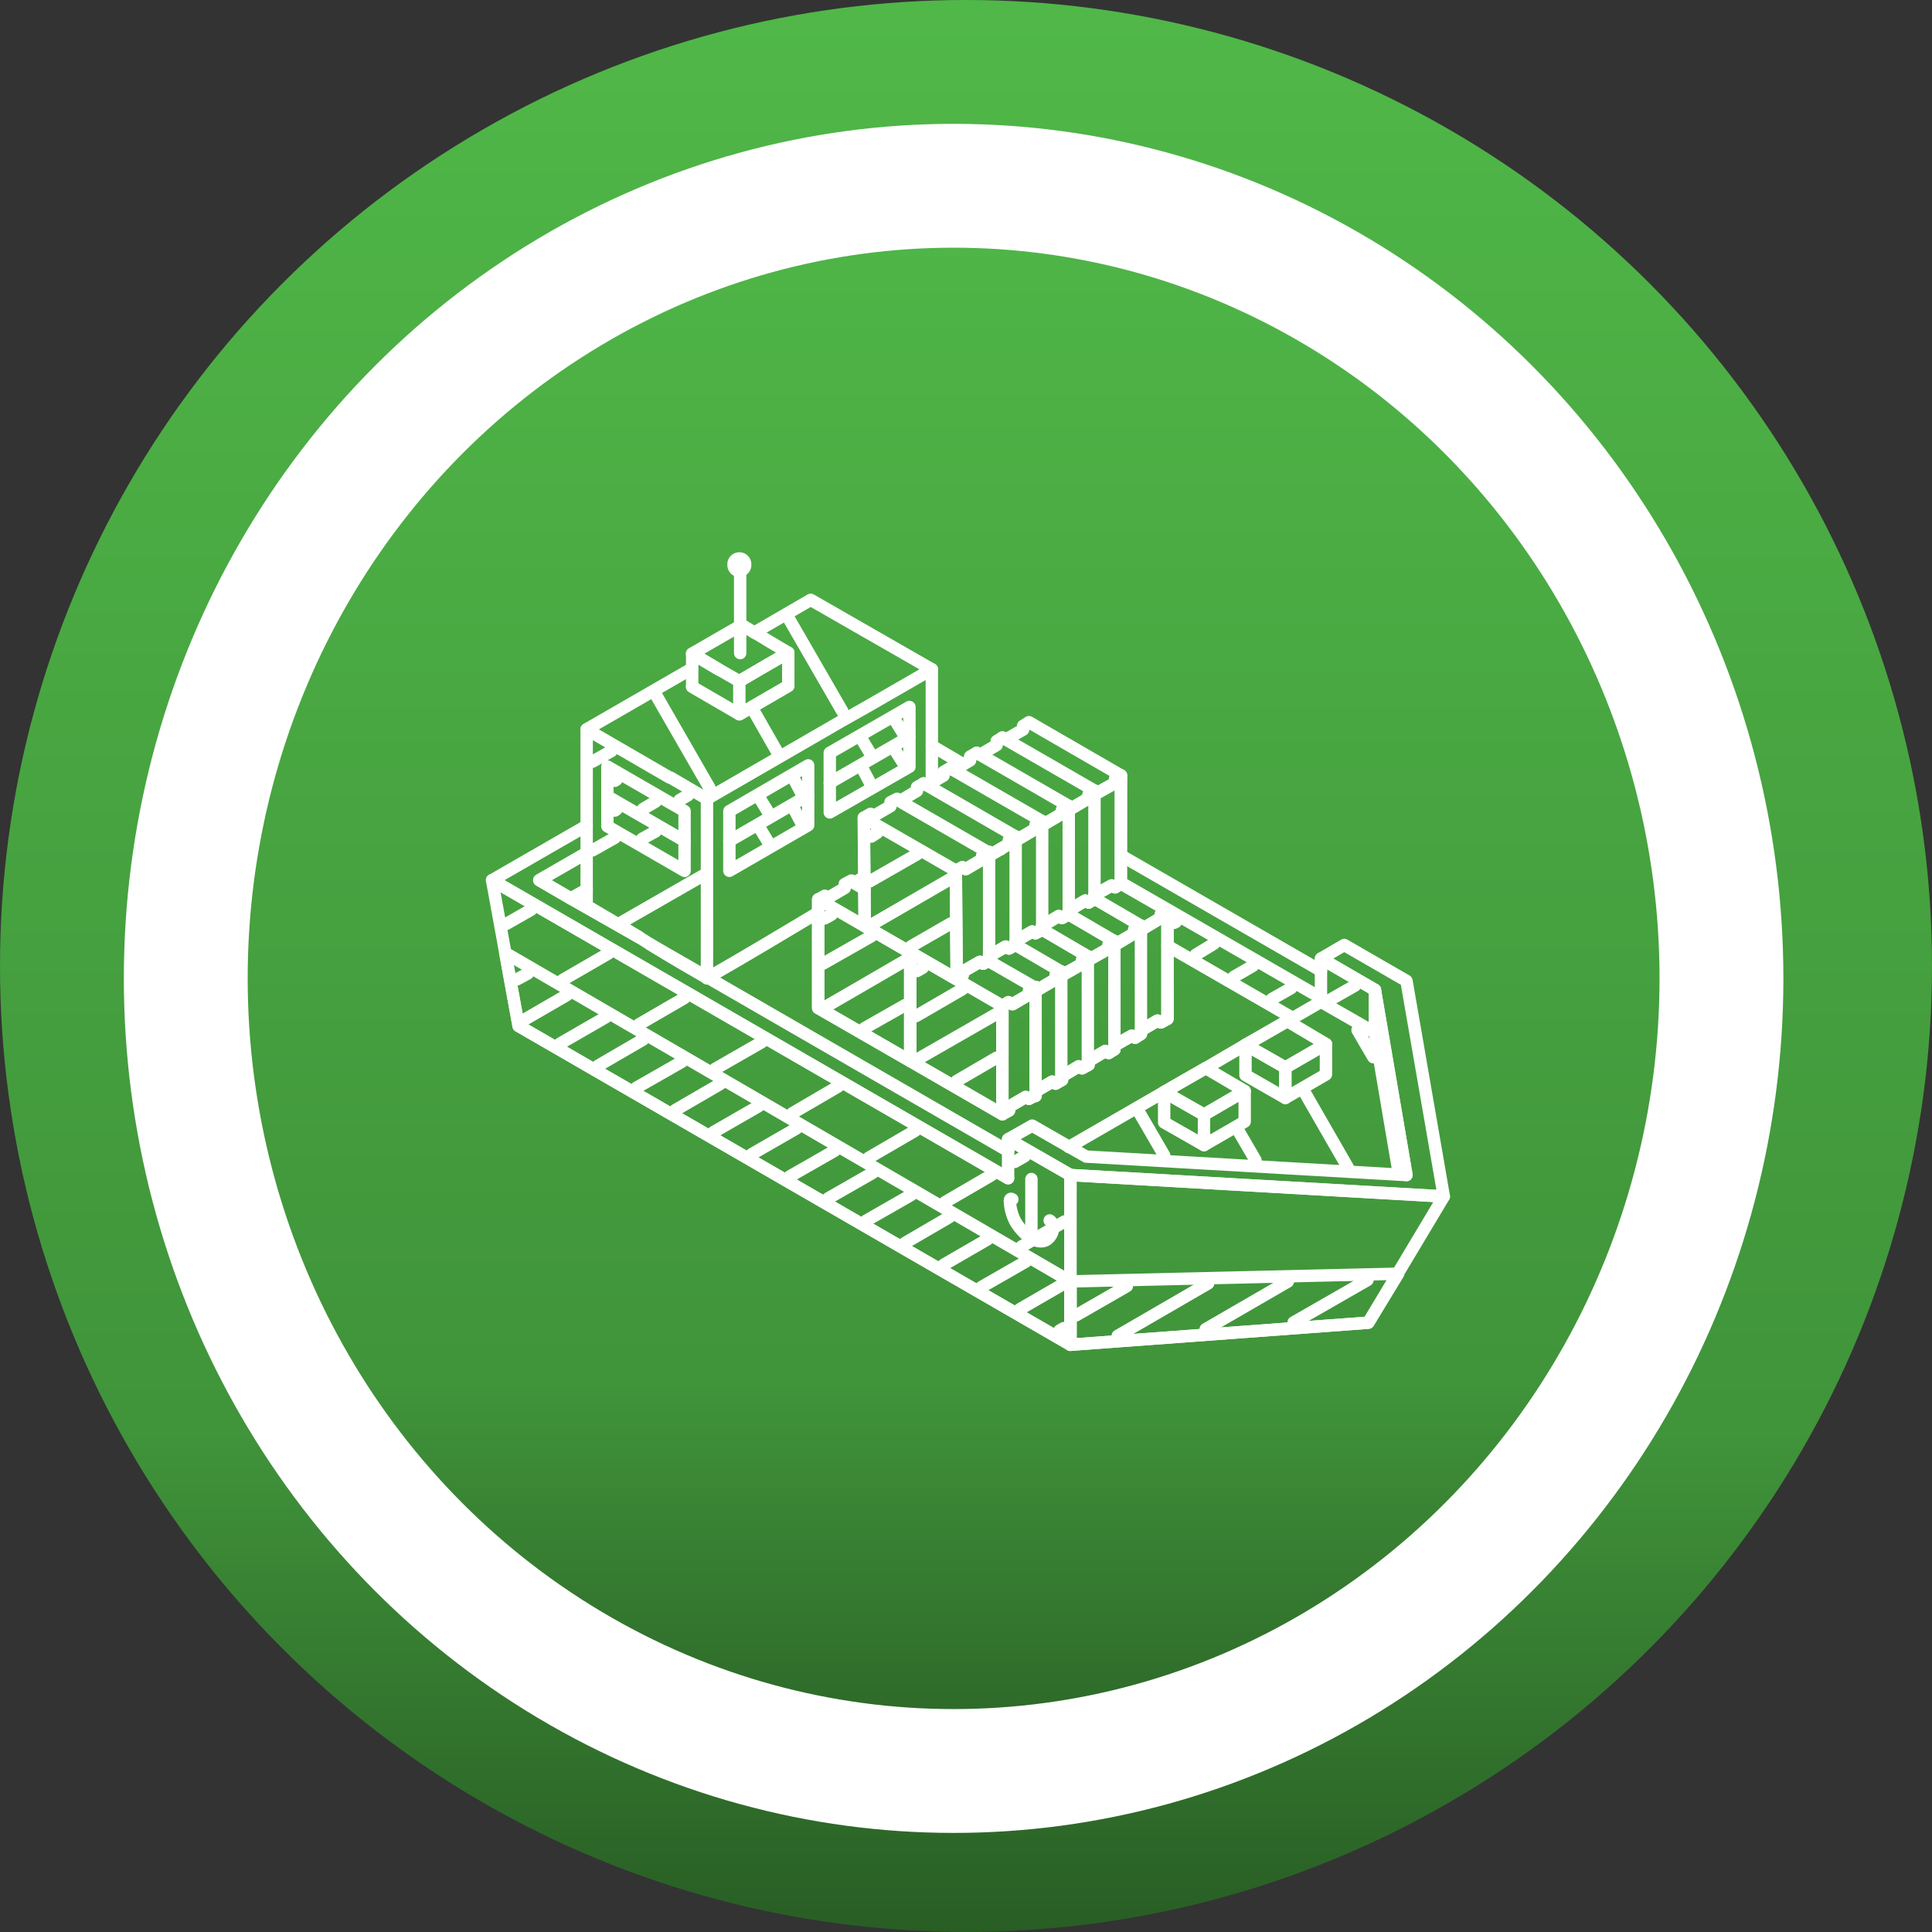 <svg xmlns="http://www.w3.org/2000/svg" xmlns:xlink="http://www.w3.org/1999/xlink" width="78" height="78" viewBox="0 0 78 78">
  <rect x="0" y="0" width="78" height="78" fill="#333333" stroke="none"/>
  <defs>
    <linearGradient id="linear-gradient" x1="0.5" x2="0.5" y2="1" gradientUnits="objectBoundingBox">
      <stop offset="0" stop-color="#50b848"/>
      <stop offset="0.74" stop-color="#40943a"/>
      <stop offset="1" stop-color="#285c24"/>
    </linearGradient>
  </defs>
  <g id="Transport_and_Distribution" data-name="Transport and Distribution" transform="translate(-1 -1)">
    <g id="Group_6626" data-name="Group 6626" transform="translate(1 1.394)">
      <circle id="Ellipse_190" data-name="Ellipse 190" cx="39" cy="39" r="39" transform="translate(0 -0.394)" fill="url(#linear-gradient)"/>
      <g id="Ellipse_193" data-name="Ellipse 193" transform="translate(5 4.606)" stroke="#fff" stroke-width="5" fill="url(#linear-gradient)">
        <ellipse cx="33.5" cy="34.5" rx="33.5" ry="34.5" stroke="none"/>
        <ellipse cx="33.5" cy="34.5" rx="31" ry="32" fill="none"/>
      </g>
    </g>
    <g id="Transport-and-Distribution">
      <g id="Group_3" data-name="Group 3">
        <path id="Path_69" data-name="Path 69" d="M24.685,36.916l-.637.358,2.746,1.561" fill="none" stroke="#fff" stroke-linecap="round" stroke-linejoin="round" stroke-width="0.5"/>
        <path id="Path_70" data-name="Path 70" d="M27.231,39.114l2.311,1.328h0l.034.026,12.127,7" fill="none" stroke="#fff" stroke-linecap="round" stroke-linejoin="round" stroke-width="0.5"/>
        <path id="Path_71" data-name="Path 71" d="M54.333,41.442l-1.14.659-1.372.787-.535.294-1.608.941L48,45.085,44.15,47.309" fill="none" stroke="#fff" stroke-linecap="round" stroke-linejoin="round" stroke-width="0.5"/>
        <path id="Path_72" data-name="Path 72" d="M24.685,35.435l-1.911,1.1,1.274.741,2.746,1.561" fill="none" stroke="#fff" stroke-linecap="round" stroke-linejoin="round" stroke-width="0.5"/>
        <path id="Path_73" data-name="Path 73" d="M24.685,34.336l-3.819,2.2L41.7,48.567" fill="none" stroke="#fff" stroke-linecap="round" stroke-linejoin="round" stroke-width="0.5"/>
        <path id="Path_74" data-name="Path 74" d="M57.482,48.423,56.51,42.7V40.963l1.274,7.477" fill="none" stroke="#fff" stroke-linecap="round" stroke-linejoin="round" stroke-width="0.5"/>
        <path id="Path_75" data-name="Path 75" d="M56.51,40.963v1.728l-2.179-1.249V39.7Z" fill="none" stroke="#fff" stroke-linecap="round" stroke-linejoin="round" stroke-width="0.5"/>
        <path id="Path_76" data-name="Path 76" d="M44.216,48.44v6.851L21.938,42.42l-1.072-5.886L41.7,48.567V46.994Z" fill="none" stroke="#fff" stroke-linecap="round" stroke-linejoin="round" stroke-width="0.5"/>
        <path id="Path_77" data-name="Path 77" d="M41.7,46.994l.972-.55,2.177,1.25,12.931.747-1.274-7.477L54.333,39.7l.938-.549,2.512,1.45,1.508,8.7L44.216,48.44Z" fill="none" stroke="#fff" stroke-linecap="round" stroke-linejoin="round" stroke-width="0.5"/>
        <path id="Path_78" data-name="Path 78" d="M52.891,45.327l1.641-.948V43.154l-1.641.948Z" fill="none" stroke="#fff" stroke-linecap="round" stroke-linejoin="round" stroke-width="0.5"/>
        <path id="Path_79" data-name="Path 79" d="M52.892,44.1l1.642-.948-1.574-.935-1.676.965Z" fill="none" stroke="#fff" stroke-linecap="round" stroke-linejoin="round" stroke-width="0.5"/>
        <path id="Path_80" data-name="Path 80" d="M52.892,44.1l-1.608-.918v1.225l1.608.921Z" fill="none" stroke="#fff" stroke-linecap="round" stroke-linejoin="round" stroke-width="0.5"/>
        <path id="Path_81" data-name="Path 81" d="M49.609,47.231l1.642-.948V45.05l-1.642.955Z" fill="none" stroke="#fff" stroke-linecap="round" stroke-linejoin="round" stroke-width="0.5"/>
        <path id="Path_82" data-name="Path 82" d="M49.609,46l1.642-.954-1.574-.925L48,45.086Z" fill="none" stroke="#fff" stroke-linecap="round" stroke-linejoin="round" stroke-width="0.5"/>
        <path id="Path_83" data-name="Path 83" d="M49.609,46.005,48,45.087v1.23l1.608.915Z" fill="none" stroke="#fff" stroke-linecap="round" stroke-linejoin="round" stroke-width="0.5"/>
        <path id="Path_84" data-name="Path 84" d="M44.216,55.291,56.242,54.4l3.048-5.093L44.216,48.44" fill="none" stroke="#fff" stroke-linecap="round" stroke-linejoin="round" stroke-width="0.5"/>
        <path id="Path_85" data-name="Path 85" d="M56.242,54.4l1.206-1.977-13.232.311v2.559Z" fill="none" stroke="#fff" stroke-linecap="round" stroke-linejoin="round" stroke-width="0.5"/>
        <path id="Path_86" data-name="Path 86" d="M21.4,39.472l.536,2.948L44.216,55.291V52.735Z" fill="none" stroke="#fff" stroke-linecap="round" stroke-linejoin="round" stroke-width="0.5"/>
        <path id="Path_87" data-name="Path 87" d="M41.871,49.422c-.067-.049-.1-.011-.1.07a1.983,1.983,0,0,0,.235.851c.368.588.9.911,1.239.717a.6.6,0,0,0,.267-.562.3.3,0,0,0-.133-.225" fill="none" stroke="#fff" stroke-linecap="round" stroke-linejoin="round" stroke-width="0.5"/>
        <path id="Path_88" data-name="Path 88" d="M24.685,35.435l-1.911,1.1,1.274.741.637-.359" fill="none" stroke="#fff" stroke-linecap="round" stroke-linejoin="round" stroke-width="0.5"/>
        <path id="Path_89" data-name="Path 89" d="M31.452,26.54l2.278-1.323,4.891,2.805-2.679,1.544-.975.549-.536.311L29.54,33.254l-.533-.312-.939-.549h-.033l-3.35-1.943v-.007l4.255-2.455" fill="none" stroke="#fff" stroke-linecap="round" stroke-linejoin="round" stroke-width="0.5"/>
        <path id="Path_90" data-name="Path 90" d="M28.94,28.728l1.911,1.11,1.976-1.147" fill="none" stroke="#fff" stroke-linecap="round" stroke-linejoin="round" stroke-width="0.5"/>
        <path id="Path_91" data-name="Path 91" d="M32.825,27.351v1.34l-1.976,1.146V28.5l.837-.49Z" fill="none" stroke="#fff" stroke-linecap="round" stroke-linejoin="round" stroke-width="0.5"/>
        <path id="Path_92" data-name="Path 92" d="M32.825,27.351l-1.138.66-.837.49-.8-.455L28.94,27.39l1.943-1.122.067-.033.5.3.168.094h0l.435.265h0Z" fill="none" stroke="#fff" stroke-linecap="round" stroke-linejoin="round" stroke-width="0.5"/>
        <path id="Path_93" data-name="Path 93" d="M30.045,28.045l-1.1-.654V28.7" fill="none" stroke="#fff" stroke-linecap="round" stroke-linejoin="round" stroke-width="0.5"/>
        <path id="Path_94" data-name="Path 94" d="M30.849,24.048a.238.238,0,0,1-.234-.241V23.8a.235.235,0,0,1,.469-.037.229.229,0,0,1,0,.037.239.239,0,0,1-.228.248Z" fill="none" stroke="#fff" stroke-linecap="round" stroke-linejoin="round" stroke-width="0.5"/>
        <path id="Path_95" data-name="Path 95" d="M38.621,32.6V28.022" fill="none" stroke="#fff" stroke-linecap="round" stroke-linejoin="round" stroke-width="0.5"/>
        <path id="Path_96" data-name="Path 96" d="M29.542,40.494c.034-.01.034-.017.034-.024,1.508-.861,2.982-1.746,4.456-2.629" fill="none" stroke="#fff" stroke-linecap="round" stroke-linejoin="round" stroke-width="0.5"/>
        <path id="Path_97" data-name="Path 97" d="M34.5,31.392l3.216-1.849v2.412L34.5,33.8Z" fill="none" stroke="#fff" stroke-linecap="round" stroke-linejoin="round" stroke-width="0.5"/>
        <path id="Path_98" data-name="Path 98" d="M30.447,33.747,33.629,31.9v2.417l-3.182,1.84Z" fill="none" stroke="#fff" stroke-linecap="round" stroke-linejoin="round" stroke-width="0.5"/>
        <path id="Path_99" data-name="Path 99" d="M29.542,40.484c-3.048-1.753-1.943-1.217-4.857-2.914V30.444" fill="none" stroke="#fff" stroke-linecap="round" stroke-linejoin="round" stroke-width="0.5"/>
        <path id="Path_100" data-name="Path 100" d="M28.638,33.747l-3.116-1.8V34.36l3.116,1.8Z" fill="none" stroke="#fff" stroke-linecap="round" stroke-linejoin="round" stroke-width="0.5"/>
        <path id="Path_101" data-name="Path 101" d="M37.75,43.837,34.032,41.7V37.315l.268-.151.134.08.67-.392v-.159l.268-.144.134.08.4-.231" fill="none" stroke="#fff" stroke-linecap="round" stroke-linejoin="round" stroke-width="0.5"/>
        <path id="Path_102" data-name="Path 102" d="M37.75,39.459l-3.718-2.153v4.381l3.718,2.15Z" fill="none" stroke="#fff" stroke-linecap="round" stroke-linejoin="round" stroke-width="0.5"/>
        <path id="Path_103" data-name="Path 103" d="M35.907,36.9l-.133-.08-.4-.231" fill="none" stroke="#fff" stroke-linecap="round" stroke-linejoin="round" stroke-width="0.5"/>
        <path id="Path_104" data-name="Path 104" d="M41.468,41.609l-3.718-2.15v4.378l3.718,2.144Z" fill="none" stroke="#fff" stroke-linecap="round" stroke-linejoin="round" stroke-width="0.5"/>
        <path id="Path_105" data-name="Path 105" d="M42.809,40.882l-.033-.013L40.9,39.791" fill="none" stroke="#fff" stroke-linecap="round" stroke-linejoin="round" stroke-width="0.5"/>
        <path id="Path_106" data-name="Path 106" d="M43.077,38.533h0l1.843,1.078" fill="none" stroke="#fff" stroke-linecap="round" stroke-linejoin="round" stroke-width="0.5"/>
        <path id="Path_107" data-name="Path 107" d="M45.187,37.3h.034l1.842,1.075" fill="none" stroke="#fff" stroke-linecap="round" stroke-linejoin="round" stroke-width="0.5"/>
        <path id="Path_108" data-name="Path 108" d="M39.592,36.152l-3.719-2.141.034,4.372,3.718,2.151Z" fill="none" stroke="#fff" stroke-linecap="round" stroke-linejoin="round" stroke-width="0.5"/>
        <line id="Line_139" data-name="Line 139" y1="0.006" transform="translate(44.216 48.919)" fill="none" stroke="#fff" stroke-linecap="round" stroke-linejoin="round" stroke-width="0.5"/>
        <line id="Line_140" data-name="Line 140" x1="0.034" transform="translate(41.368 35.291)" fill="none" stroke="#fff" stroke-linecap="round" stroke-linejoin="round" stroke-width="0.5"/>
        <line id="Line_141" data-name="Line 141" x1="5.059" y1="2.914" transform="translate(48.135 39.187)" fill="none" stroke="#fff" stroke-linecap="round" stroke-linejoin="round" stroke-width="0.5"/>
        <line id="Line_142" data-name="Line 142" x1="8.074" y1="4.653" transform="translate(46.259 35.539)" fill="none" stroke="#fff" stroke-linecap="round" stroke-linejoin="round" stroke-width="0.5"/>
        <line id="Line_143" data-name="Line 143" x1="1.273" y1="0.75" transform="translate(38.621 31.111)" fill="none" stroke="#fff" stroke-linecap="round" stroke-linejoin="round" stroke-width="0.5"/>
        <line id="Line_144" data-name="Line 144" x1="8.074" y1="4.65" transform="translate(46.259 36.638)" fill="none" stroke="#fff" stroke-linecap="round" stroke-linejoin="round" stroke-width="0.5"/>
        <path id="Path_109" data-name="Path 109" d="M44.216,48.44v6.851" fill="none" stroke="#fff" stroke-linecap="round" stroke-linejoin="round" stroke-width="0.5"/>
        <line id="Line_145" data-name="Line 145" y1="2.366" transform="translate(42.641 48.601)" fill="none" stroke="#fff" stroke-linecap="round" stroke-linejoin="round" stroke-width="0.5"/>
        <line id="Line_146" data-name="Line 146" y1="3.32" transform="translate(30.883 24.048)" fill="none" stroke="#fff" stroke-linecap="round" stroke-linejoin="round" stroke-width="0.5"/>
        <path id="Path_110" data-name="Path 110" d="M29.542,33.253V40.3" fill="none" stroke="#fff" stroke-linecap="round" stroke-linejoin="round" stroke-width="0.5"/>
        <line id="Line_147" data-name="Line 147" y2="0.191" transform="translate(29.542 40.303)" fill="none" stroke="#fff" stroke-linecap="round" stroke-linejoin="round" stroke-width="0.5"/>
        <line id="Line_148" data-name="Line 148" y1="1.856" x2="3.216" transform="translate(34.501 30.745)" fill="none" stroke="#fff" stroke-linecap="round" stroke-linejoin="round" stroke-width="0.5"/>
        <line id="Line_149" data-name="Line 149" y1="1.839" x2="3.182" transform="translate(30.447 33.11)" fill="none" stroke="#fff" stroke-linecap="round" stroke-linejoin="round" stroke-width="0.5"/>
        <line id="Line_150" data-name="Line 150" x1="3.115" y1="1.799" transform="translate(25.522 33.15)" fill="none" stroke="#fff" stroke-linecap="round" stroke-linejoin="round" stroke-width="0.5"/>
        <line id="Line_151" data-name="Line 151" y1="4.372" transform="translate(42.809 40.882)" fill="none" stroke="#fff" stroke-linecap="round" stroke-linejoin="round" stroke-width="0.5"/>
        <line id="Line_152" data-name="Line 152" x1="1.842" y1="1.075" transform="translate(42.005 39.154)" fill="none" stroke="#fff" stroke-linecap="round" stroke-linejoin="round" stroke-width="0.5"/>
        <line id="Line_153" data-name="Line 153" y1="4.379" transform="translate(43.847 40.222)" fill="none" stroke="#fff" stroke-linecap="round" stroke-linejoin="round" stroke-width="0.5"/>
        <line id="Line_154" data-name="Line 154" y1="4.372" transform="translate(44.919 39.609)" fill="none" stroke="#fff" stroke-linecap="round" stroke-linejoin="round" stroke-width="0.5"/>
        <line id="Line_155" data-name="Line 155" x1="1.842" y1="1.075" transform="translate(44.148 37.921)" fill="none" stroke="#fff" stroke-linecap="round" stroke-linejoin="round" stroke-width="0.5"/>
        <line id="Line_156" data-name="Line 156" y1="4.379" transform="translate(45.991 38.99)" fill="none" stroke="#fff" stroke-linecap="round" stroke-linejoin="round" stroke-width="0.5"/>
        <line id="Line_157" data-name="Line 157" y1="4.372" transform="translate(47.063 38.373)" fill="none" stroke="#fff" stroke-linecap="round" stroke-linejoin="round" stroke-width="0.5"/>
        <line id="Line_158" data-name="Line 158" x2="3.718" y2="2.144" transform="translate(37.214 33.285)" fill="none" stroke="#fff" stroke-linecap="round" stroke-linejoin="round" stroke-width="0.5"/>
        <line id="Line_159" data-name="Line 159" y1="4.379" transform="translate(40.933 35.428)" fill="none" stroke="#fff" stroke-linecap="round" stroke-linejoin="round" stroke-width="0.5"/>
        <line id="Line_160" data-name="Line 160" x2="3.719" y2="2.151" transform="translate(38.286 32.625)" fill="none" stroke="#fff" stroke-linecap="round" stroke-linejoin="round" stroke-width="0.5"/>
        <line id="Line_161" data-name="Line 161" y1="4.372" transform="translate(42.005 34.775)" fill="none" stroke="#fff" stroke-linecap="round" stroke-linejoin="round" stroke-width="0.5"/>
        <line id="Line_162" data-name="Line 162" x2="3.719" y2="2.144" transform="translate(39.358 32.012)" fill="none" stroke="#fff" stroke-linecap="round" stroke-linejoin="round" stroke-width="0.5"/>
        <line id="Line_163" data-name="Line 163" y1="4.378" transform="translate(43.076 34.155)" fill="none" stroke="#fff" stroke-linecap="round" stroke-linejoin="round" stroke-width="0.5"/>
        <line id="Line_164" data-name="Line 164" x2="3.719" y2="2.147" transform="translate(40.43 31.392)" fill="none" stroke="#fff" stroke-linecap="round" stroke-linejoin="round" stroke-width="0.5"/>
        <line id="Line_165" data-name="Line 165" y1="4.372" transform="translate(44.148 33.539)" fill="none" stroke="#fff" stroke-linecap="round" stroke-linejoin="round" stroke-width="0.5"/>
        <line id="Line_166" data-name="Line 166" x2="3.719" y2="2.144" transform="translate(41.468 30.775)" fill="none" stroke="#fff" stroke-linecap="round" stroke-linejoin="round" stroke-width="0.5"/>
        <line id="Line_167" data-name="Line 167" y1="4.379" transform="translate(45.187 32.919)" fill="none" stroke="#fff" stroke-linecap="round" stroke-linejoin="round" stroke-width="0.5"/>
        <path id="Path_111" data-name="Path 111" d="M46.259,36.678l1.877,1.078v4.382l-.268.14-.134-.07-.671.392v.143l-.234.154-.135-.081-.7.4v.151l-.234.151-.134-.081-.67.4v.154l-.268.141-.134-.081-.67.4V44.6l-.268.154-.134-.081-.67.389v.154l-.268.147-.134-.077-.67.4v.151l-.268.144v.007L37.75,43.833V39.465" fill="none" stroke="#fff" stroke-linecap="round" stroke-linejoin="round" stroke-width="0.5"/>
        <path id="Path_112" data-name="Path 112" d="M41.469,45.981h0l.268-.154v-.151l.67-.389.134.077.268-.147v-.154l.67-.4.134.08.234-.144.034-.151.67-.4.134.081.235-.151.033-.151.67-.4.134.081.234-.144v-.162l.7-.388.135.081.233-.155V42.6l.672-.4.134.081.268-.151v-4.37l-.268.151v.151l-.671.4-.135-.082-.268.154v.151l-.669.4-.135-.08-.234.141v.16l-.7.392-.134-.08-.234.151v.15l-.7.4-.134-.087-.235.15v.161l-.669.389-.135-.081-.268.144v.162l-.669.388-.168-.08-.235.154Z" fill="none" stroke="#fff" stroke-linecap="round" stroke-linejoin="round" stroke-width="0.5"/>
        <path id="Path_113" data-name="Path 113" d="M48.135,37.753l-.268.151v.151l-.67.4-.135-.082-.268.144v.161l-.669.389-.135-.077-.234.147v.154l-.7.4-.134-.08-.234.144v.157l-.7.392-.134-.08-.235.15v.151l-.669.4-.135-.081-.268.144v.162l-.669.388-.168-.08-.235.154" fill="none" stroke="#fff" stroke-linecap="round" stroke-linejoin="round" stroke-width="0.5"/>
        <path id="Path_114" data-name="Path 114" d="M46.259,32.306l-3.719-2.15-.234.15v.151l-.7.4-.134-.081-.234.144v.161l-.67.389-.134-.077-.268.151V31.7l-.67.392-.134-.08-.269.151v.153l-.669.392-.134-.08-.268.15v.151l-.67.4-.134-.081-.268.141v.16l-.67.388-.134-.08-.269.154.034,4.372,3.718,2.151h0l.235-.151v-.154l.7-.4.134.078.235-.144v-.158l.67-.392.134.081L42,39.145v-.151l.67-.388.134.07.268-.145v-.15l.67-.4.134.08.268-.154v-.151l.671-.4.134.08.234-.144v-.157l.7-.389.134.077.234-.151Z" fill="none" stroke="#fff" stroke-linecap="round" stroke-linejoin="round" stroke-width="0.5"/>
        <path id="Path_115" data-name="Path 115" d="M39.626,40.534h0l.234-.151v-.152l.7-.4.133.077.235-.144v-.157l.67-.392.135.08.268-.151V39l.67-.389.133.07.268-.144v-.151l.67-.4.134.08.268-.154v-.15l.671-.4.134.081.234-.144v-.158l.7-.391.135.077.234-.151V32.306l-.234.144v.158l-.7.392-.134-.073-.235.144v.161l-.67.389-.134-.081-.268.154v.151l-.669.4-.135-.081-.268.144v.158l-.67.391L42,34.777l-.268.151v.15l-.67.4-.134-.087-.268.151V35.7l-.67.388-.134-.077-.268.147Z" fill="none" stroke="#fff" stroke-linecap="round" stroke-linejoin="round" stroke-width="0.5"/>
        <path id="Path_116" data-name="Path 116" d="M46.259,32.306l-.234.144v.158l-.7.392-.134-.08-.235.151v.151l-.67.4-.134-.081-.268.155v.151l-.669.388-.135-.077-.268.151v.151l-.67.4L42,34.776l-.268.144v.157l-.67.392-.134-.08-.268.151v.15l-.67.4-.134-.078-.268.141" fill="none" stroke="#fff" stroke-linecap="round" stroke-linejoin="round" stroke-width="0.5"/>
        <line id="Line_168" data-name="Line 168" x1="0.268" y1="0.436" transform="translate(31.72 33.311)" fill="none" stroke="#fff" stroke-linecap="round" stroke-linejoin="round" stroke-width="0.5"/>
        <line id="Line_169" data-name="Line 169" x1="0.235" y1="0.449" transform="translate(33.093 32.527)" fill="none" stroke="#fff" stroke-linecap="round" stroke-linejoin="round" stroke-width="0.5"/>
        <line id="Line_170" data-name="Line 170" x1="0.268" y1="0.445" transform="translate(31.72 34.511)" fill="none" stroke="#fff" stroke-linecap="round" stroke-linejoin="round" stroke-width="0.5"/>
        <line id="Line_171" data-name="Line 171" x1="0.235" y1="0.449" transform="translate(33.093 33.73)" fill="none" stroke="#fff" stroke-linecap="round" stroke-linejoin="round" stroke-width="0.5"/>
        <line id="Line_172" data-name="Line 172" x1="0.268" y1="0.446" transform="translate(35.841 30.929)" fill="none" stroke="#fff" stroke-linecap="round" stroke-linejoin="round" stroke-width="0.5"/>
        <line id="Line_173" data-name="Line 173" x1="0.268" y1="0.436" transform="translate(37.18 30.149)" fill="none" stroke="#fff" stroke-linecap="round" stroke-linejoin="round" stroke-width="0.5"/>
        <line id="Line_174" data-name="Line 174" x1="0.235" y1="0.445" transform="translate(35.874 32.132)" fill="none" stroke="#fff" stroke-linecap="round" stroke-linejoin="round" stroke-width="0.5"/>
        <line id="Line_175" data-name="Line 175" x1="0.268" y1="0.422" transform="translate(37.18 31.358)" fill="none" stroke="#fff" stroke-linecap="round" stroke-linejoin="round" stroke-width="0.5"/>
        <line id="Line_176" data-name="Line 176" x1="2.982" y2="1.712" transform="translate(53.227 52.678)" fill="none" stroke="#fff" stroke-linecap="round" stroke-linejoin="round" stroke-width="0.5"/>
        <line id="Line_177" data-name="Line 177" x1="3.316" y2="1.92" transform="translate(49.677 52.741)" fill="none" stroke="#fff" stroke-linecap="round" stroke-linejoin="round" stroke-width="0.5"/>
        <line id="Line_178" data-name="Line 178" x1="3.651" y2="2.117" transform="translate(46.125 52.815)" fill="none" stroke="#fff" stroke-linecap="round" stroke-linejoin="round" stroke-width="0.5"/>
        <line id="Line_179" data-name="Line 179" x1="2.044" y2="1.175" transform="translate(44.45 52.926)" fill="none" stroke="#fff" stroke-linecap="round" stroke-linejoin="round" stroke-width="0.5"/>
        <line id="Line_180" data-name="Line 180" x1="0.167" y2="0.094" transform="translate(43.78 54.621)" fill="none" stroke="#fff" stroke-linecap="round" stroke-linejoin="round" stroke-width="0.5"/>
        <line id="Line_181" data-name="Line 181" x1="1.775" y2="1.028" transform="translate(42.172 52.828)" fill="none" stroke="#fff" stroke-linecap="round" stroke-linejoin="round" stroke-width="0.5"/>
        <line id="Line_182" data-name="Line 182" x1="1.776" y2="1.018" transform="translate(40.631 51.938)" fill="none" stroke="#fff" stroke-linecap="round" stroke-linejoin="round" stroke-width="0.5"/>
        <line id="Line_183" data-name="Line 183" x1="1.776" y2="1.028" transform="translate(39.09 51.037)" fill="none" stroke="#fff" stroke-linecap="round" stroke-linejoin="round" stroke-width="0.5"/>
        <line id="Line_184" data-name="Line 184" x1="1.775" y2="1.035" transform="translate(37.549 50.139)" fill="none" stroke="#fff" stroke-linecap="round" stroke-linejoin="round" stroke-width="0.5"/>
        <line id="Line_185" data-name="Line 185" x1="1.809" y2="1.035" transform="translate(35.974 49.244)" fill="none" stroke="#fff" stroke-linecap="round" stroke-linejoin="round" stroke-width="0.5"/>
        <line id="Line_186" data-name="Line 186" x1="1.809" y2="1.035" transform="translate(34.433 48.346)" fill="none" stroke="#fff" stroke-linecap="round" stroke-linejoin="round" stroke-width="0.5"/>
        <line id="Line_187" data-name="Line 187" x1="1.809" y2="1.035" transform="translate(32.892 47.455)" fill="none" stroke="#fff" stroke-linecap="round" stroke-linejoin="round" stroke-width="0.5"/>
        <line id="Line_188" data-name="Line 188" x1="1.809" y2="1.042" transform="translate(31.351 46.554)" fill="none" stroke="#fff" stroke-linecap="round" stroke-linejoin="round" stroke-width="0.5"/>
        <line id="Line_189" data-name="Line 189" x1="1.809" y2="1.042" transform="translate(29.81 45.663)" fill="none" stroke="#fff" stroke-linecap="round" stroke-linejoin="round" stroke-width="0.5"/>
        <line id="Line_190" data-name="Line 190" x1="1.809" y2="1.052" transform="translate(28.269 44.762)" fill="none" stroke="#fff" stroke-linecap="round" stroke-linejoin="round" stroke-width="0.5"/>
        <line id="Line_191" data-name="Line 191" x1="1.843" y2="1.052" transform="translate(26.694 43.861)" fill="none" stroke="#fff" stroke-linecap="round" stroke-linejoin="round" stroke-width="0.5"/>
        <line id="Line_192" data-name="Line 192" x1="1.809" y2="1.052" transform="translate(25.154 42.969)" fill="none" stroke="#fff" stroke-linecap="round" stroke-linejoin="round" stroke-width="0.5"/>
        <line id="Line_193" data-name="Line 193" x1="1.842" y2="1.062" transform="translate(23.613 42.068)" fill="none" stroke="#fff" stroke-linecap="round" stroke-linejoin="round" stroke-width="0.5"/>
        <line id="Line_194" data-name="Line 194" x1="1.776" y2="1.028" transform="translate(22.105 41.177)" fill="none" stroke="#fff" stroke-linecap="round" stroke-linejoin="round" stroke-width="0.5"/>
        <line id="Line_195" data-name="Line 195" x1="0.436" y2="0.238" transform="translate(21.87 40.303)" fill="none" stroke="#fff" stroke-linecap="round" stroke-linejoin="round" stroke-width="0.5"/>
        <line id="Line_196" data-name="Line 196" x1="1.742" y2="1.012" transform="translate(42.239 50.313)" fill="none" stroke="#fff" stroke-linecap="round" stroke-linejoin="round" stroke-width="0.5"/>
        <line id="Line_197" data-name="Line 197" x1="0.402" y2="0.231" transform="translate(41.971 47.676)" fill="none" stroke="#fff" stroke-linecap="round" stroke-linejoin="round" stroke-width="0.5"/>
        <line id="Line_198" data-name="Line 198" x1="1.876" y2="1.092" transform="translate(39.157 48.44)" fill="none" stroke="#fff" stroke-linecap="round" stroke-linejoin="round" stroke-width="0.5"/>
        <line id="Line_199" data-name="Line 199" x1="1.876" y2="1.092" transform="translate(36.075 46.648)" fill="none" stroke="#fff" stroke-linecap="round" stroke-linejoin="round" stroke-width="0.5"/>
        <line id="Line_200" data-name="Line 200" x1="1.843" y2="1.076" transform="translate(32.993 44.865)" fill="none" stroke="#fff" stroke-linecap="round" stroke-linejoin="round" stroke-width="0.5"/>
        <line id="Line_201" data-name="Line 201" x1="1.876" y2="1.076" transform="translate(29.877 43.074)" fill="none" stroke="#fff" stroke-linecap="round" stroke-linejoin="round" stroke-width="0.5"/>
        <line id="Line_202" data-name="Line 202" x1="1.842" y2="1.069" transform="translate(26.795 41.288)" fill="none" stroke="#fff" stroke-linecap="round" stroke-linejoin="round" stroke-width="0.5"/>
        <line id="Line_203" data-name="Line 203" x1="1.842" y2="1.066" transform="translate(23.713 39.499)" fill="none" stroke="#fff" stroke-linecap="round" stroke-linejoin="round" stroke-width="0.5"/>
        <line id="Line_204" data-name="Line 204" x1="1.005" y2="0.573" transform="translate(21.435 37.73)" fill="none" stroke="#fff" stroke-linecap="round" stroke-linejoin="round" stroke-width="0.5"/>
        <line id="Line_205" data-name="Line 205" x1="3.25" y2="1.866" transform="translate(26.126 36.35)" fill="none" stroke="#fff" stroke-linecap="round" stroke-linejoin="round" stroke-width="0.5"/>
        <line id="Line_206" data-name="Line 206" x1="0.335" y2="0.191" transform="translate(28.437 33.11)" fill="none" stroke="#fff" stroke-linecap="round" stroke-linejoin="round" stroke-width="0.5"/>
        <line id="Line_207" data-name="Line 207" x1="0.905" y2="0.51" transform="translate(24.919 34.822)" fill="none" stroke="#fff" stroke-linecap="round" stroke-linejoin="round" stroke-width="0.5"/>
        <line id="Line_208" data-name="Line 208" x1="0.77" y2="0.432" transform="translate(24.919 31.318)" fill="none" stroke="#fff" stroke-linecap="round" stroke-linejoin="round" stroke-width="0.5"/>
        <line id="Line_209" data-name="Line 209" x1="2.241" y1="3.893" transform="translate(27.402 28.915)" fill="none" stroke="#fff" stroke-linecap="round" stroke-linejoin="round" stroke-width="0.5"/>
        <line id="Line_210" data-name="Line 210" x1="1.026" y1="1.796" transform="translate(31.452 29.74)" fill="none" stroke="#fff" stroke-linecap="round" stroke-linejoin="round" stroke-width="0.5"/>
        <line id="Line_211" data-name="Line 211" x1="2.255" y1="3.906" transform="translate(32.748 25.804)" fill="none" stroke="#fff" stroke-linecap="round" stroke-linejoin="round" stroke-width="0.5"/>
        <line id="Line_212" data-name="Line 212" x1="1.608" y2="0.938" transform="translate(39.626 43.703)" fill="none" stroke="#fff" stroke-linecap="round" stroke-linejoin="round" stroke-width="0.5"/>
        <line id="Line_213" data-name="Line 213" x1="3.283" y2="1.885" transform="translate(38.018 41.894)" fill="none" stroke="#fff" stroke-linecap="round" stroke-linejoin="round" stroke-width="0.5"/>
        <line id="Line_214" data-name="Line 214" x1="1.876" y2="1.089" transform="translate(37.985 40.932)" fill="none" stroke="#fff" stroke-linecap="round" stroke-linejoin="round" stroke-width="0.5"/>
        <line id="Line_215" data-name="Line 215" x1="0.235" y2="0.134" transform="translate(38.018 40.071)" fill="none" stroke="#fff" stroke-linecap="round" stroke-linejoin="round" stroke-width="0.5"/>
        <line id="Line_216" data-name="Line 216" x1="1.608" y2="0.925" transform="translate(37.783 38.28)" fill="none" stroke="#fff" stroke-linecap="round" stroke-linejoin="round" stroke-width="0.5"/>
        <line id="Line_217" data-name="Line 217" x1="3.249" y2="1.883" transform="translate(36.176 36.454)" fill="none" stroke="#fff" stroke-linecap="round" stroke-linejoin="round" stroke-width="0.5"/>
        <line id="Line_218" data-name="Line 218" x1="1.909" y2="1.093" transform="translate(36.109 35.492)" fill="none" stroke="#fff" stroke-linecap="round" stroke-linejoin="round" stroke-width="0.5"/>
        <line id="Line_219" data-name="Line 219" x1="0.234" y2="0.151" transform="translate(36.176 34.624)" fill="none" stroke="#fff" stroke-linecap="round" stroke-linejoin="round" stroke-width="0.5"/>
        <line id="Line_220" data-name="Line 220" x1="1.642" y2="0.931" transform="translate(35.907 41.576)" fill="none" stroke="#fff" stroke-linecap="round" stroke-linejoin="round" stroke-width="0.5"/>
        <line id="Line_221" data-name="Line 221" x1="3.25" y2="1.886" transform="translate(34.333 39.76)" fill="none" stroke="#fff" stroke-linecap="round" stroke-linejoin="round" stroke-width="0.5"/>
        <line id="Line_222" data-name="Line 222" x1="1.943" y2="1.105" transform="translate(34.232 38.798)" fill="none" stroke="#fff" stroke-linecap="round" stroke-linejoin="round" stroke-width="0.5"/>
        <line id="Line_223" data-name="Line 223" x1="0.269" y2="0.15" transform="translate(34.299 37.928)" fill="none" stroke="#fff" stroke-linecap="round" stroke-linejoin="round" stroke-width="0.5"/>
        <line id="Line_224" data-name="Line 224" x1="0.77" y2="0.436" transform="translate(52.356 40.893)" fill="none" stroke="#fff" stroke-linecap="round" stroke-linejoin="round" stroke-width="0.5"/>
        <line id="Line_225" data-name="Line 225" x1="0.77" y2="0.445" transform="translate(50.815 39.992)" fill="none" stroke="#fff" stroke-linecap="round" stroke-linejoin="round" stroke-width="0.5"/>
        <line id="Line_226" data-name="Line 226" x1="0.736" y2="0.446" transform="translate(49.274 39.1)" fill="none" stroke="#fff" stroke-linecap="round" stroke-linejoin="round" stroke-width="0.5"/>
        <line id="Line_227" data-name="Line 227" x1="0.067" y2="0.034" transform="translate(48.404 38.222)" fill="none" stroke="#fff" stroke-linecap="round" stroke-linejoin="round" stroke-width="0.5"/>
        <line id="Line_228" data-name="Line 228" x1="1.005" y2="0.573" transform="translate(54.701 40.789)" fill="none" stroke="#fff" stroke-linecap="round" stroke-linejoin="round" stroke-width="0.5"/>
        <line id="Line_229" data-name="Line 229" x1="1.005" y1="1.729" transform="translate(46.996 45.917)" fill="none" stroke="#fff" stroke-linecap="round" stroke-linejoin="round" stroke-width="0.5"/>
        <line id="Line_230" data-name="Line 230" x1="0.67" y1="1.149" transform="translate(51.016 46.688)" fill="none" stroke="#fff" stroke-linecap="round" stroke-linejoin="round" stroke-width="0.5"/>
        <line id="Line_231" data-name="Line 231" x1="1.742" y1="3.029" transform="translate(53.663 45.087)" fill="none" stroke="#fff" stroke-linecap="round" stroke-linejoin="round" stroke-width="0.5"/>
        <line id="Line_232" data-name="Line 232" x1="0.636" y1="1.092" transform="translate(55.807 42.588)" fill="none" stroke="#fff" stroke-linecap="round" stroke-linejoin="round" stroke-width="0.5"/>
        <line id="Line_233" data-name="Line 233" x1="0.503" y2="0.295" transform="translate(26.962 33.365)" fill="none" stroke="#fff" stroke-linecap="round" stroke-linejoin="round" stroke-width="0.5"/>
        <line id="Line_234" data-name="Line 234" x1="0.067" y2="0.047" transform="translate(25.824 32.474)" fill="none" stroke="#fff" stroke-linecap="round" stroke-linejoin="round" stroke-width="0.5"/>
        <line id="Line_235" data-name="Line 235" x1="0.536" y2="0.294" transform="translate(26.929 34.568)" fill="none" stroke="#fff" stroke-linecap="round" stroke-linejoin="round" stroke-width="0.5"/>
        <line id="Line_236" data-name="Line 236" x1="0.067" y2="0.047" transform="translate(25.824 33.677)" fill="none" stroke="#fff" stroke-linecap="round" stroke-linejoin="round" stroke-width="0.5"/>
      </g>
    </g>
  </g>
</svg>
